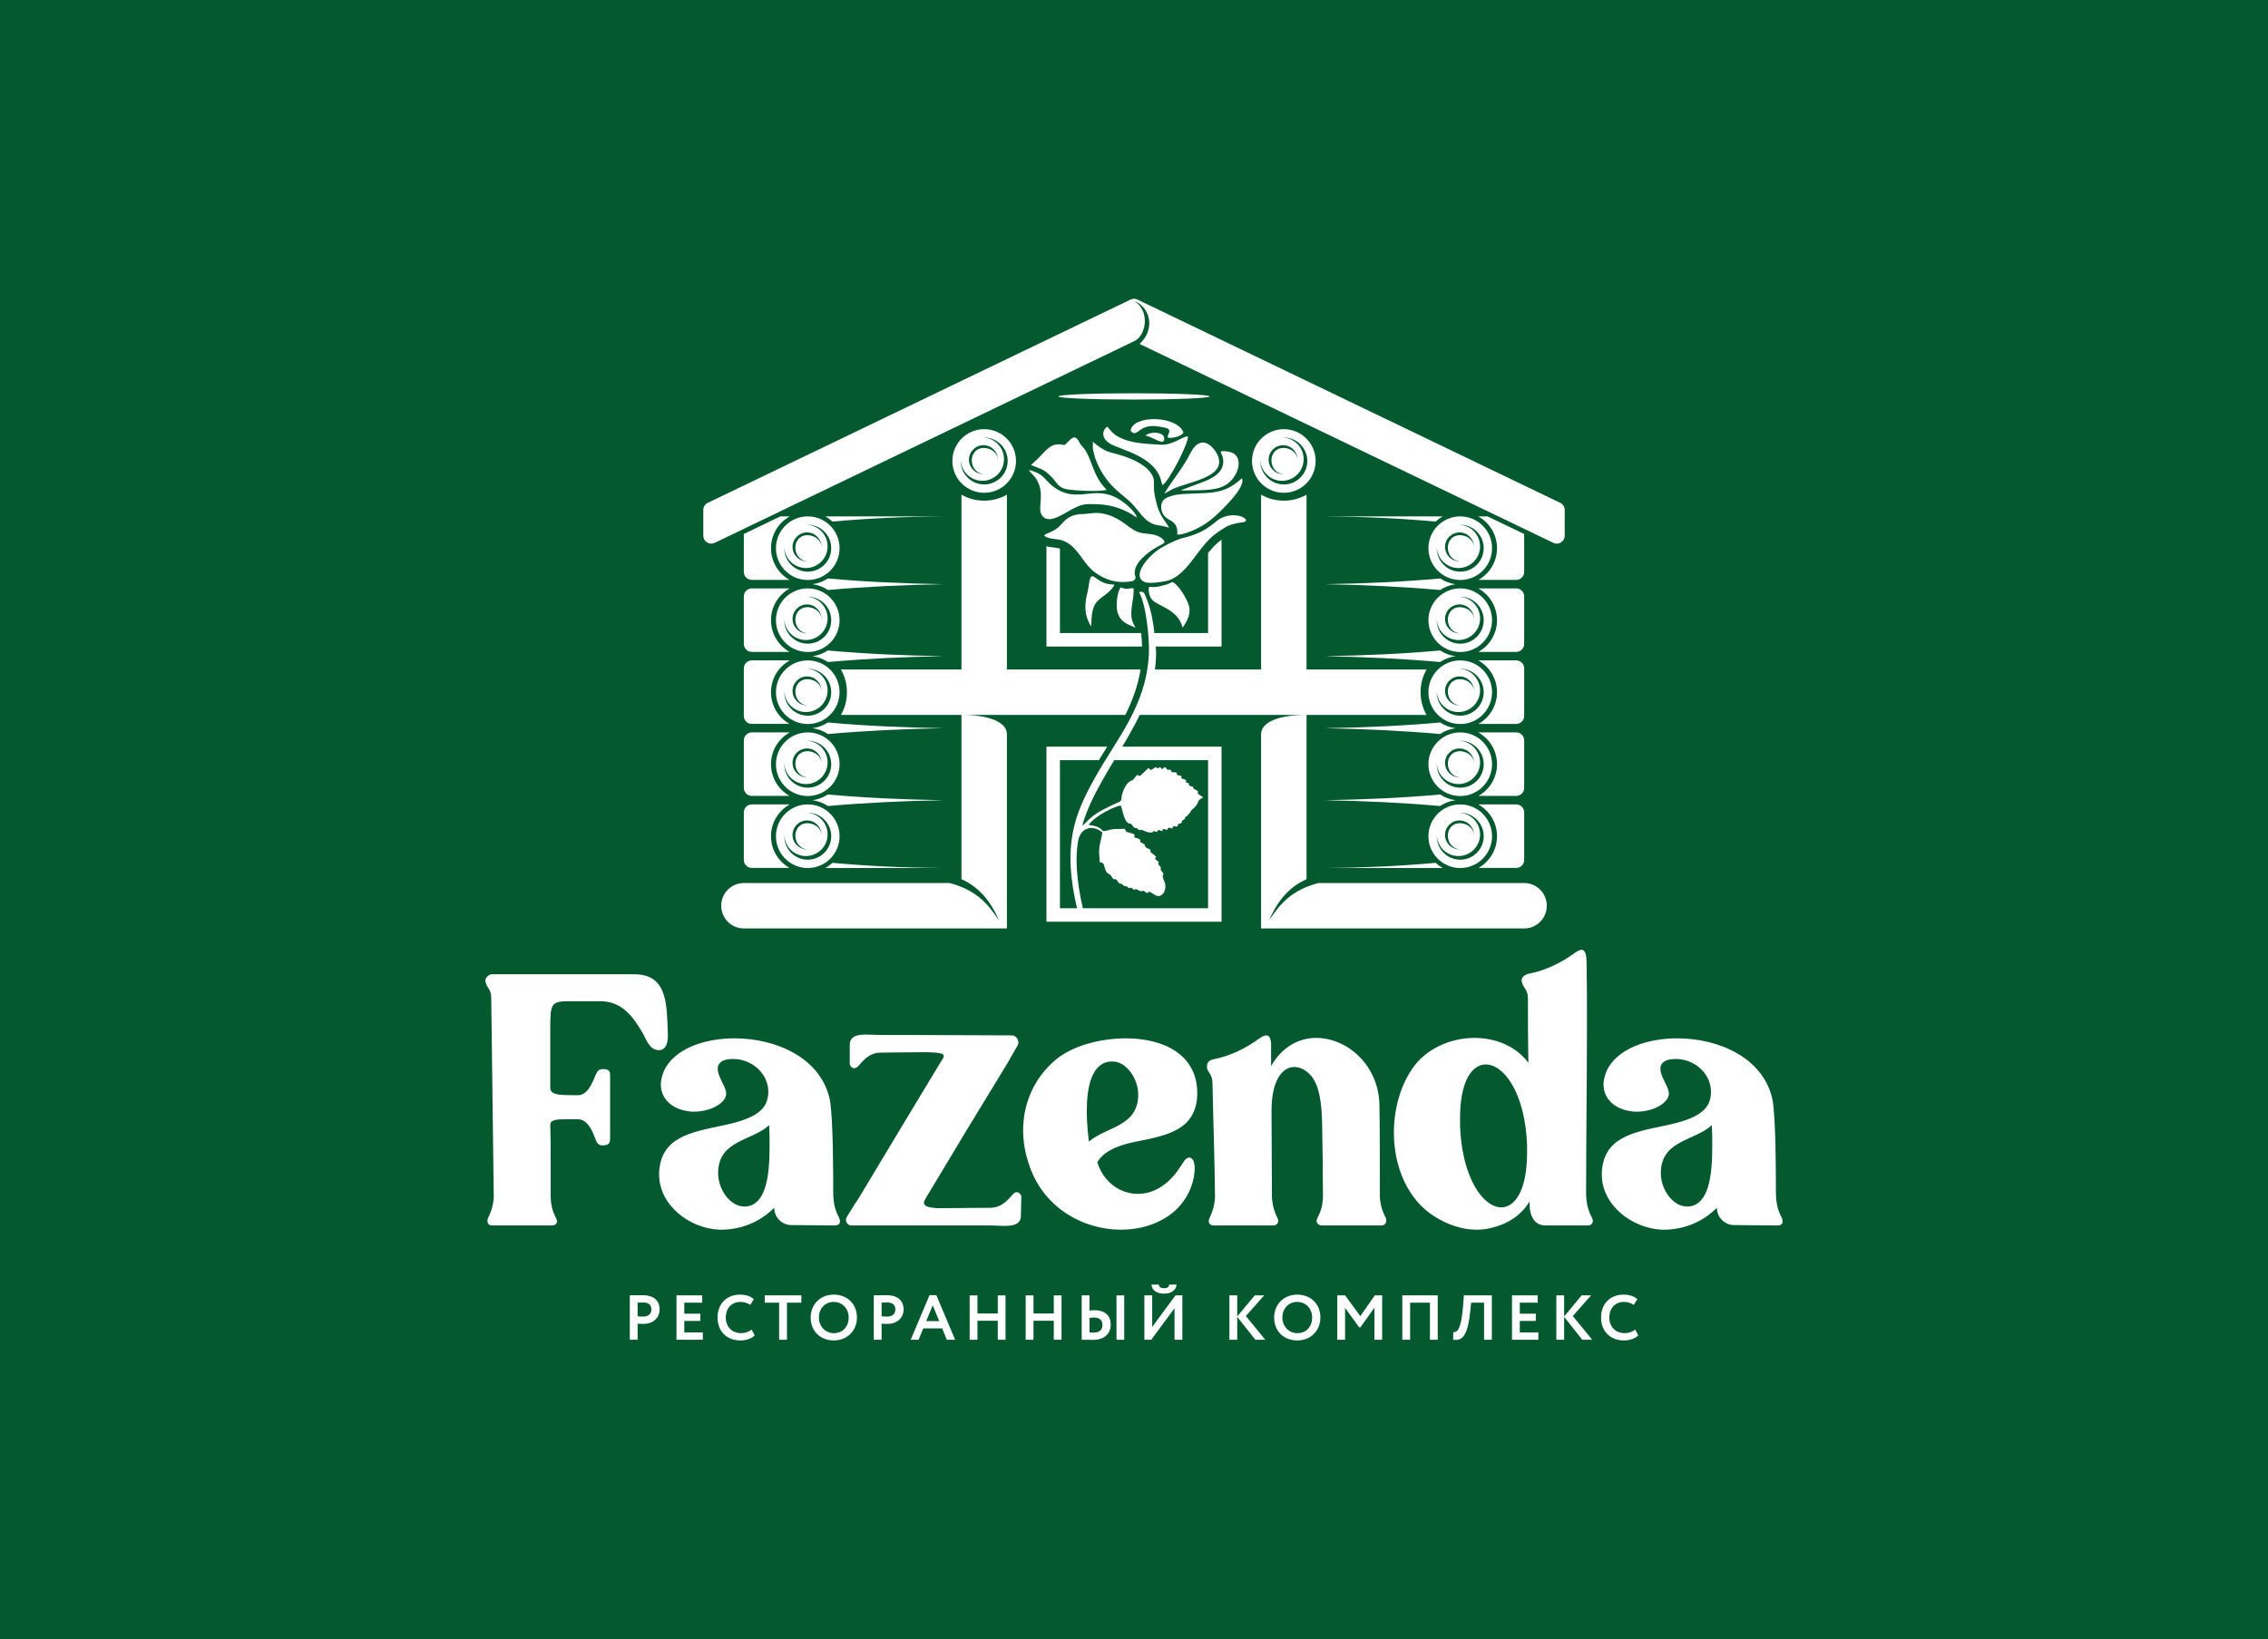 <?xml version="1.0" encoding="UTF-8"?> <!-- Creator: CorelDRAW --> <svg xmlns="http://www.w3.org/2000/svg" xmlns:xlink="http://www.w3.org/1999/xlink" xmlns:xodm="http://www.corel.com/coreldraw/odm/2003" xml:space="preserve" width="655.478mm" height="473.84mm" version="1.1" style="shape-rendering:geometricPrecision; text-rendering:geometricPrecision; image-rendering:optimizeQuality; fill-rule:evenodd; clip-rule:evenodd" viewBox="0 0 10156.72 7342.21"> <defs> <style type="text/css"> <![CDATA[ .fil0 {fill:#05592F} .fil2 {fill:white} .fil1 {fill:white;fill-rule:nonzero} ]]> </style> </defs> <g id="Слой_x0020_1">  <rect class="fil0" y="-0" width="10156.72" height="7342.21"></rect> <g id="_105553436509888"> <path class="fil1" d="M2199.9 4363.83c-18.88,5.67 -26.43,18.88 -26.43,30.21 0,1.89 1.89,5.66 1.89,7.55 5.66,24.54 24.54,28.32 24.54,69.85 3.77,300.18 7.55,594.7 11.33,893 -3.78,47.2 -16.99,73.63 -26.43,92.51 -1.89,3.77 -1.89,9.44 -1.89,11.33 0,13.22 7.55,20.77 22.65,20.77l264.31 0c15.1,0 24.55,-7.55 24.55,-18.88 0,-3.77 -1.89,-9.44 -3.78,-13.22 -9.44,-18.88 -22.65,-45.31 -24.54,-92.51l0 -162.36c0,-54.75 0,-109.5 -1.89,-164.25 0,-22.65 30.21,-24.54 71.74,-24.54l50.97 0c41.53,0 62.3,43.42 77.41,83.07 7.55,22.65 15.1,33.98 33.98,33.98 5.66,0 9.44,0 15.1,-1.89 16.99,-1.89 18.88,-16.99 18.88,-33.98l0 -275.64c0,-16.99 -1.89,-28.32 -26.43,-30.21l-5.66 0c-20.77,0 -24.54,9.44 -33.98,28.32 -15.1,37.76 -35.87,88.73 -79.29,88.73 -54.75,-1.89 -122.72,5.66 -122.72,-32.1l0 -268.09c0,-109.5 3.78,-120.83 84.96,-120.83l139.7 0c96.29,0 145.37,69.86 183.13,132.15 20.77,32.1 33.98,86.85 77.4,86.85l3.77 0c18.88,0 37.76,-16.99 37.76,-64.19l0 -5.67c-5.66,-130.27 1.89,-269.97 -151.03,-269.97l-640.01 0zm1029.34 1144.09c81.18,0 168.03,-28.32 237.88,-98.17 0,45.31 37.76,77.4 75.52,77.4l194.45 1.89c16.99,0 24.55,-7.55 24.55,-18.88 0,-5.66 -1.89,-9.44 -3.77,-15.1 -11.33,-22.65 -26.43,-52.86 -26.43,-113.28 0,-75.52 0,-330.39 -15.1,-415.35 -39.65,-188.8 -241.65,-275.64 -426.67,-275.64 -139.71,0 -269.97,49.09 -315.29,143.48 -9.44,22.66 -15.1,43.43 -15.1,62.3 0,64.19 49.09,111.39 124.6,120.83 7.55,1.89 16.99,1.89 24.54,1.89 39.65,0 79.29,-11.33 105.72,-28.32 28.32,-18.88 37.76,-35.87 37.76,-52.86 0,-22.65 -16.99,-45.31 -28.32,-73.63 -5.66,-13.22 -9.44,-24.54 -9.44,-37.76 0,-18.88 11.33,-35.87 43.43,-41.53 9.44,-1.89 16.99,-1.89 26.43,-1.89 79.3,0 152.93,60.41 156.7,141.59l0 3.78c0,79.29 -50.97,120.83 -205.79,152.92 -143.48,30.21 -277.53,52.86 -283.19,213.34l0 5.66c0,137.82 135.93,241.66 269.98,247.32l7.55 0zm215.22 -468.21c1.89,30.21 1.89,62.3 1.89,96.28 0,128.38 -15.1,260.54 -105.73,268.09l-7.55 0c-64.19,0 -117.05,-77.4 -117.05,-149.15 0,-149.15 151.04,-143.48 228.44,-215.23zm702.73 324.73c120.83,-202.01 241.65,-402.13 364.37,-602.25 30.21,-52.86 32.1,-56.64 43.43,-75.52 3.78,-5.66 5.66,-11.33 5.66,-16.99 0,-16.99 -13.22,-32.09 -30.21,-32.09 -156.7,0 -313.4,-1.89 -471.98,-1.89l-118.94 0c-20.77,0 -41.53,-1.89 -60.41,-1.89 -41.53,0 -73.63,7.55 -73.63,47.2l0 86.85c3.77,9.44 11.33,16.99 18.88,16.99 5.66,0 13.22,-3.77 18.88,-9.44 15.1,-15.1 43.42,-58.53 96.28,-60.41 7.55,0 103.84,-1.89 175.58,-1.89l45.31 0c49.08,1.89 66.07,5.66 66.07,16.99 0,7.55 -7.55,16.99 -16.99,32.1 -120.83,200.12 -241.66,400.24 -362.49,602.25 -30.2,45.31 -41.53,66.08 -52.86,83.07 -3.78,5.66 -5.66,11.33 -5.66,16.99 0,13.21 11.33,24.54 24.54,24.54l624.91 0c20.77,0 41.53,1.89 60.41,1.89 41.54,0 73.63,-7.55 73.63,-47.2l1.89 -86.84c-3.78,-9.44 -11.33,-16.99 -20.77,-16.99 -5.67,0 -11.33,3.77 -16.99,9.44 -15.1,15.1 -43.42,58.53 -98.17,60.42l-239.77 1.89c-33.98,-1.89 -60.42,-7.55 -60.42,-24.54 0,-5.66 3.78,-13.21 9.44,-22.66zm580.01 -617.36c-100.06,84.96 -145.37,200.12 -145.37,315.28 0,47.2 7.55,96.29 22.66,141.6 60.41,203.9 245.43,303.96 415.35,303.96 154.81,0 296.4,-81.18 326.61,-235.99 1.89,-13.22 3.77,-26.43 3.77,-37.76 0,-28.32 -7.55,-47.2 -22.65,-49.09l-1.89 0c-18.88,0 -28.32,26.43 -49.09,54.75 -52.86,75.52 -118.94,107.61 -181.24,107.61 -81.18,0 -154.81,-54.75 -181.24,-141.59 20.77,-37.76 71.74,-71.74 164.25,-90.62 143.48,-28.32 277.53,-50.97 283.19,-211.45l0 -7.55c0,-175.58 -154.81,-245.43 -319.06,-245.43 -120.83,0 -243.55,35.87 -315.29,96.29zm254.87 7.55c64.19,0 115.16,79.29 115.16,147.26 0,145.37 -141.6,143.48 -220.89,211.45 -3.78,-32.1 -9.44,-83.07 -9.44,-135.93 0,-101.95 18.88,-215.23 105.73,-222.78l9.44 0zm938.71 275.64c1.89,79.29 3.78,254.87 3.78,334.17 -1.89,45.31 -15.1,71.74 -24.55,90.62 -1.89,3.77 -3.77,9.44 -3.77,13.22 0,11.33 9.44,20.77 24.54,20.77l264.31 0c15.1,0 22.65,-9.44 22.65,-20.77 0,-3.77 0,-9.44 -1.89,-13.22 -9.44,-18.88 -22.65,-45.31 -26.43,-90.62 0,-79.29 0,-334.17 -1.89,-411.57 -1.89,-183.13 -145.37,-303.96 -283.19,-303.96 -77.4,0 -152.92,39.65 -202.01,126.49l0 -92.51c0,-24.54 -5.67,-45.31 -20.77,-45.31 -7.55,0 -16.99,3.77 -28.32,11.33 -64.19,47.2 -134.04,81.18 -211.45,96.29 -20.77,5.66 -26.43,16.99 -26.43,30.2 0,5.67 0,9.44 1.89,15.1 7.55,16.99 22.65,26.43 22.65,64.19 3.78,188.79 9.44,320.95 11.33,509.74 -3.78,45.31 -15.1,71.74 -24.55,90.62 -1.89,5.66 -3.78,9.44 -3.78,13.22 0,13.22 9.44,20.77 22.66,20.77l266.2 0c13.22,0 22.66,-9.44 22.66,-20.77 0,-3.77 -1.89,-9.44 -3.78,-13.22 -9.44,-18.88 -20.77,-45.31 -24.54,-90.62l-1.89 -388.92c0,-137.82 49.09,-196.34 101.95,-196.34 28.32,0 54.75,15.1 77.4,41.53 33.98,43.42 45.31,117.05 47.2,209.56zm1184.15 -730.63c-1.89,-24.55 -5.66,-45.31 -22.65,-45.31 -5.66,0 -15.1,3.78 -26.43,11.33 -64.19,47.2 -134.05,81.18 -211.45,96.28 -20.77,5.67 -30.21,16.99 -30.21,30.21 0,3.77 1.89,9.44 3.77,15.1 5.67,16.99 24.55,28.32 24.55,64.19 0,96.29 0,192.57 1.89,288.85 -56.64,-75.52 -147.26,-111.39 -241.66,-111.39 -107.61,0 -219,49.09 -279.41,139.71 -52.86,77.4 -81.18,181.24 -81.18,285.08 0,147.26 58.53,298.29 183.13,375.7 56.64,35.87 122.71,58.53 186.9,58.53 28.32,0 56.64,-3.77 84.96,-13.22 54.75,-15.1 113.28,-49.08 152.92,-113.28l0 11.33c0,73.63 37.76,96.28 69.86,96.28l192.57 0c11.33,0 20.77,-9.44 20.77,-20.77 0,-3.77 -1.89,-9.44 -3.77,-13.22 -11.33,-22.65 -26.43,-52.86 -26.43,-113.28 0,-254.87 3.78,-505.97 3.78,-758.95 0,-94.4 0,-188.8 -1.89,-283.19zm-266.2 862.79c0,166.14 -52.86,245.43 -115.17,245.43 -81.18,0 -175.58,-130.27 -185.02,-362.48l0 -37.76c0,-164.25 52.86,-239.77 115.16,-239.77 81.18,0 175.58,126.49 185.02,360.6l0 33.98zm612.1 345.49c81.18,0 168.03,-28.32 237.88,-98.17 0,45.31 37.76,77.4 75.52,77.4l194.45 1.89c16.99,0 24.55,-7.55 24.55,-18.88 0,-5.66 -1.89,-9.44 -3.78,-15.1 -11.33,-22.65 -26.43,-52.86 -26.43,-113.28 0,-75.52 0,-330.39 -15.1,-415.35 -39.65,-188.8 -241.66,-275.64 -426.67,-275.64 -139.71,0 -269.98,49.09 -315.29,143.48 -9.44,22.66 -15.1,43.43 -15.1,62.3 0,64.19 49.09,111.39 124.6,120.83 7.55,1.89 16.99,1.89 24.54,1.89 39.65,0 79.3,-11.33 105.73,-28.32 28.32,-18.88 37.76,-35.87 37.76,-52.86 0,-22.65 -16.99,-45.31 -28.32,-73.63 -5.66,-13.22 -9.44,-24.54 -9.44,-37.76 0,-18.88 11.33,-35.87 43.42,-41.53 9.44,-1.89 16.99,-1.89 26.43,-1.89 79.3,0 152.92,60.41 156.7,141.59l0 3.78c0,79.29 -50.98,120.83 -205.79,152.92 -143.48,30.21 -277.53,52.86 -283.19,213.34l0 5.66c0,137.82 135.93,241.66 269.98,247.32l7.55 0zm215.23 -468.21c1.89,30.21 1.89,62.3 1.89,96.28 0,128.38 -15.1,260.54 -105.72,268.09l-7.55 0c-64.19,0 -117.05,-77.4 -117.05,-149.15 0,-149.15 151.04,-143.48 228.44,-215.23z"></path> <g> <path class="fil2" d="M5078.37 1528.49l-1877.74 902.93c-11.36,5.46 -23.72,4.76 -34.39,-1.94 -10.67,-6.71 -16.66,-17.54 -16.66,-30.15l0 -115.05c0,-14.02 7.55,-26.02 20.18,-32.1l1893.18 -910.36c10.09,-4.85 20.78,-4.85 30.87,0l1893.18 910.36c12.63,6.08 20.18,18.08 20.18,32.1l0 115.05c0,12.61 -5.99,23.44 -16.66,30.15 -10.67,6.71 -23.03,7.41 -34.39,1.94l-1852.68 -890.88 0 -0c71.04,-65.62 49.22,-163.12 -25.06,-193.48 75.09,46.54 53.44,158.74 0,181.43z"></path> <path class="fil2" d="M5470.38 2417.68l0 478.19 -308.17 0c0.01,-9.15 -0.34,-17.89 -1.19,-25.84l-1.76 -34.47 250.81 0 0 -358.72c12.81,-15.82 26.26,-30.85 41.16,-44.07 6.11,-5.42 12.49,-10.5 19.16,-15.09zm-355.86 478.19l-428.14 0 0 -449.45c3.01,0.93 6.07,1.74 9.2,2.43 16.77,3.74 34.87,3.41 51.11,8.46l0 378.25 363.71 0c2,18.75 3.47,38.92 4.11,60.31z"></path> <path class="fil2" d="M4686.38 3344.4l272 0c-12.38,20.05 -24.9,40.1 -37.33,60.31l-174.36 0 0 663.36 663.37 0 0 -663.36 -428 0c3.31,-12.06 8.06,-24.11 15.25,-36.2 4.74,-7.97 10.01,-16.01 15.52,-24.12l457.55 0 0 783.99 -784 0 0 -783.99z"></path> <path class="fil2" d="M5904.14 3955.14l921.07 0c56.21,0 101.77,45.56 101.77,101.77 0,56.21 -45.56,101.77 -101.77,101.77l-1177.68 0 0 -870.23c0,-57.36 88.71,-86.2 199.85,-86.2l-199.85 0 -52.22 0 -500.23 0c28.84,-64.96 50.07,-133 59.27,-203.54l493.19 0 0 -783.01c30.02,17.1 64.76,26.86 101.77,26.86 37.01,0 71.74,-9.77 101.77,-26.86l0 783.01 537.38 0c-17.09,30.02 -26.86,64.76 -26.86,101.77 0,37.01 9.77,71.75 26.86,101.77l-537.38 0 0 735.81c-88.82,38.85 -138.65,115.02 -167.78,184.86 52.87,-80.94 105.16,-136.66 220.86,-167.78zm-864.64 -752.89l-478.05 0 -52.22 0 -199.85 0c111.14,0 199.85,28.85 199.85,86.2l0 870.23 -1177.68 0c-56.21,0 -101.77,-45.56 -101.77,-101.77 0,-56.21 45.56,-101.77 101.77,-101.77l921.07 0c115.7,31.11 167.99,86.83 220.86,167.78 -29.13,-69.84 -78.96,-146.01 -167.78,-184.86l0 -735.81 -539.74 0c17.09,-30.02 26.86,-64.76 26.86,-101.77 0,-37.01 -9.77,-71.75 -26.86,-101.77l539.74 0 0 -783.01c30.02,17.1 64.76,26.86 101.77,26.86 37.01,0 71.74,-9.77 101.77,-26.86l0 783.01 598.58 0c-12.03,74.12 -36.97,140.52 -68.31,203.54z"></path> <path class="fil2" d="M5290.68 3687.09c5.26,-17.35 -0.44,-7.62 12.74,-17.38 13.81,-10.23 -9.14,-0.55 9.75,-13.16 9.83,-6.56 2.2,-2.88 11.91,-11.87 11.35,-10.52 2.6,-5.31 8.57,-13.14 4.07,-5.33 10.44,-9.13 15.72,-14.89 22.55,-24.62 10.06,-23.85 22.71,-34.67 4.68,-5.31 9.52,-4.03 15.4,-10.97 -4.1,-3.61 -8.47,-5.25 -9.82,-6.49 -27.79,-17.92 -4.59,-11.67 -14.99,-22 -6.74,-6.68 -22.63,-8.03 -18.87,-17.48 -12.75,-6.27 -21.18,-1.74 -19.88,-16.48l-11.94 -4.02c-6.37,-13.21 10.86,-1.44 -5.55,-13.05 -2.04,-1.44 -12.29,-3.68 -15.41,-4.49l-0.25 -11.61c-23.99,-6.23 -16.3,0.33 -20.56,-8.98 -0.71,-1.54 -1.91,-6.28 -2.45,-7.06 -17.74,-1.75 -18.17,5.1 -27.27,-12.89 -4.44,1.16 -6.86,2.45 -11.38,1.01 -5.38,-2.3 -4.77,-6.05 -9.53,-9.92 -5.05,-4.09 -8.18,2.89 -15.06,7.77 -5.41,-5.03 -3.24,-2.55 -8.44,-9.4 -23.88,14.3 -8.16,-7.21 -27.03,4.07 -20.32,12.15 -10.52,10.63 -26.12,0.18l-37.78 35.66c-12.36,-3.79 -9.65,-9.96 -21.33,5.05 -16.21,20.82 -9.73,11.33 -19.56,16.33 -23.94,12.18 -40.21,52.9 -42.17,79.3 -0.63,17.09 -13.55,15.44 -37.52,27.68 -48.66,24.86 -78.01,35.27 -117.87,76.15l-13.58 13.29c-3.79,2.66 -3.13,2.09 -5.97,3.09 71.53,-257.95 357.82,-517.09 327.96,-809.66l-7.03 -65.72c-5.41,-42.29 -13.28,-87.65 -29.09,-128.46 -3.74,-9.66 -8.17,-21.41 -12.62,-31.24 -5.64,-12.47 -15.09,-12.59 -25.39,-9.16 32.93,56.66 47.5,214.51 44.01,278.93 -12.75,235.54 -146.75,379.61 -245.19,558.83 -85.12,154.96 -146.03,294.13 -74.31,586.76l27.92 7.57c-19.51,-77.76 -44.52,-211.38 -25.02,-318.62 10.38,-57.1 61.93,-74.99 107.9,-37.79 -0.95,16.16 -11.11,49.67 -13.3,68.72 -2.91,25.4 1.84,44.35 2.01,64.87 4.65,2.03 12.97,0.06 17.48,9.36 3.09,6.39 4.22,15.25 7.19,22.97 10.75,27.92 17.34,12.64 29.09,33.48 4.55,8.07 7.25,10.48 11.9,10.52 15.58,0.14 11.31,10.94 21.92,17.97 12.59,8.34 -1.05,-3.89 12.26,4.22 6.84,4.16 2.14,4.21 9.06,7.61l3.43 1.01c7.07,1.8 3.37,-3.86 19.44,9.74 13.72,-4.79 5.92,-4.27 21.69,7.26 9.97,-3.29 3.54,-5.21 13.53,-1.84 5.4,1.82 9.89,6.65 15.3,7.62 15.03,2.72 1.01,-10.77 30.17,8.89l9.6 -7.24c21.07,11.81 35.75,27.85 53.19,16.57 19.71,-12.74 20.26,-38.69 17.12,-53.33 -2.14,-10.01 -13.09,-26.25 -9.58,-36.92 1.72,-5.25 7.13,1.27 -0.52,-11.25 -3.41,-5.58 -7.67,-7.2 -9.15,-13.43 -2.81,-11.79 6.12,1.29 -1.74,-12.48 -2.96,-5.2 -9.33,-7.7 -9.07,-14.9 0.14,-3.84 2.33,-3.76 2.86,-5.74l-17.23 -14.7c0.51,-14.33 2.54,4.3 4.1,-10.5l-25.3 -20.87c-0.01,-0.86 0.61,-2.71 0.64,-3.26 0.33,-5.02 0.27,-6.28 -4.5,-9.12 -5.86,-3.49 -12.13,-3.45 -16.73,-8.52 -8.86,-9.76 5.32,-8.67 -24,-22.8 -3.8,-11.13 4.58,-9.38 -8.83,-15.74 -5.45,-2.58 -11.87,-2.7 -18.48,-5.59 0.94,-13.26 5.64,-13.82 -19.17,-20.31 -24.33,-6.36 -12.33,-2.08 -24.53,-18.19 -33.04,1.93 -44.37,-2.35 -79.53,8.03 -34,10.04 -5.06,-16.43 -81.4,-25.55 30.09,-42.22 121.78,-85.9 144.1,-86.43 8.03,17.59 12.97,71.48 37.42,80.45 6.87,2.52 4.74,-4.25 14.23,8.4 18.6,24.8 7.49,-1.32 30.29,20.82 10.84,0.49 2.11,-2.59 11.01,-0.86 12.44,2.42 23.25,12.69 41.92,11.64 5.99,-0.34 4.94,0.28 8.05,-1.53 5.39,-3.15 -1.25,-8.5 17.6,-0.48l8.26 -9.85c35.87,16.16 3.2,-9.65 29.52,-2.23 18.62,5.25 4.71,4.6 12.49,-3.59 6.88,-7.25 3.68,-3.18 14.51,-1.17 13.9,2.57 0.02,-0.53 9.3,-7.54 5.67,-4.29 7.18,0.3 15.22,-0.09 11.68,-0.57 -3.76,-12.7 21.54,-15.19zm-615.29 -1288.03c41.28,30.93 83.23,-7.53 147.96,71.18 37.72,45.87 53.79,89.61 130.22,121.73 36.98,15.55 74.44,17.81 111.34,12.17 30.35,-4.64 17.7,-27.99 17.56,-28.7 -10.79,-52.06 62.42,-105.07 98.31,-125.02 30.77,-17.11 40.18,-17.92 30.52,-31.02 -1.48,-2.01 -6.59,-6.77 -8.64,-8.4 -28.24,-22.51 -67.31,-18.15 -95.25,-24.67 -28.3,-6.61 -54.88,-30.2 -80.84,-48.02 -26.34,-18.08 -51.58,-29.87 -79.15,-36.22 -41.23,-9.5 -64.59,-1.27 -91.9,0.05 -6.03,0.29 -10.29,0.29 -17.17,0.85 -59.89,4.91 -72.81,34.61 -99.09,58.94 -22.79,21.11 -52.9,24.52 -63.9,37.14zm218.2 -420.67c2.94,27.49 -4.94,14.74 7.78,62.55 3.58,13.44 14.26,40.39 23.12,56.93 49.9,93.07 105.29,115.95 146.08,159.36 16.02,17.06 28.77,35.28 44.29,52.9 17.2,19.53 37.47,34.93 61.02,40.56 11.08,2.65 19.13,2.84 30.41,5.21 10.14,2.13 19.87,5.43 29.01,7.44 -7.62,-16.42 -27.33,-38.71 -37.25,-58.75 -13.06,-26.38 -15,-34.94 -21.26,-61.01 -5.17,-21.52 -9.41,-38.38 -9.16,-63.44 0.27,-25.57 2.17,-38.82 -14.47,-62.32 -27.93,-39.45 -86.76,-63.83 -127.25,-76.65 -61.74,-19.54 -71.69,-11.55 -132.31,-62.78zm687.32 350.86c-18.56,-27.4 -88.96,-30.86 -130.74,3.44 -47.21,38.76 -70.45,51.54 -123.42,69.17 -27,8.99 -28.34,4.75 -62.52,19.46 -21.16,9.11 -41.12,18.92 -62.28,31.25 -58.71,34.19 -137.64,127.26 -75.98,154.36 19.11,8.41 81.26,-0.34 99.74,-5.26 99.04,-26.35 137.9,-160.34 231.11,-220 39.02,-24.98 39.78,-29.92 93.63,-40.49 11.26,-2.21 24.1,1.17 30.45,-11.94zm-963.75 -246.53c38.06,17.15 53.08,14.03 89.4,50.98 30.82,31.35 31.46,52.59 78.22,58.98 40.78,5.57 122.23,9.52 165.38,2.85 4.13,-0.64 1.94,-0.01 5.69,-1.3 -48.76,-50.54 -56.43,-92.39 -78.74,-144.77 -21.76,-51.09 -29.94,-41.86 -45.03,-71.22 -20.51,-39.93 -40.21,-7.05 -62.16,13.51 -7.64,2.33 -3.14,1.33 -12.54,-0.19 -48.81,-7.86 -66.15,18.01 -104.42,57.81 -12.68,13.19 -23.97,22.14 -35.8,33.36zm654.79 311.35c19.02,2.82 61.26,-13.08 84.02,-24.34 29.03,-14.35 51.55,-28.23 79.4,-52.29 29.52,-25.51 147.77,-136.87 125.9,-175.07 -63.37,58.2 -113.93,64.97 -185.9,67 -22.24,0.62 -43.33,2 -65.39,2.87 -21.66,0.84 -45.02,3.13 -64.21,9.4 -19.39,6.33 -45.99,13.5 -45.49,48.96 0.37,26.3 10.48,43.69 39.84,59.58 41,22.2 30.5,56.71 31.84,63.89zm-663.8 -289.17c4.81,12.18 22.44,25.04 30.07,36.54 45.97,69.27 5.61,129.47 26.57,164.53 24.14,40.38 77.48,8.07 109.91,-10.35 69.84,-39.67 75.53,-39.99 149.74,-36.42 54.26,2.61 112.64,20.98 166.59,59.04 -3.28,-18.74 -31.89,-45.81 -46.47,-57.99 -128.43,-107.42 -200.64,-1.55 -312.21,-70.09 -59.42,-36.51 -44.29,-63.66 -124.2,-85.26zm597.61 68.13c28.57,-15.06 119.21,-191.65 113.96,-218.94 -27.2,1.62 -68.34,41.51 -123.69,37.79 -64.44,-4.34 -179.39,-4.61 -227.29,-68.99 -7.18,-9.65 -9.52,-16.37 -19.27,-3.76 -16.95,21.91 -9.12,48.07 18.75,66.27 46.64,30.47 209.61,56.25 233.37,174.88l4.17 12.74zm8.35 37.76c10.62,-3.86 23.18,-13.17 33.55,-18.29 71.51,-35.32 239.7,-51.93 208.31,-146.02 -11.22,-33.64 -74.02,-118.2 -126.53,-13.95 -33.04,65.6 -78.56,116.81 -115.33,178.26zm-68.29 418.63c-4.69,15.32 0.75,40.6 12.65,55.77 22.62,28.83 117.93,42.76 137.51,126.02 21.65,-30.98 39.89,-64.66 26.73,-102.6 -6.43,-23.02 -43.49,-89.35 -72.04,-101.86 -8.94,3.44 -16.73,8.17 -25.72,10.96 -61.36,19.04 -67.91,8.49 -79.14,11.71zm320.94 -607.15c1.85,11.36 8.84,18.83 10.69,33 8.15,62.14 -51.89,89.01 -93.17,104.66l-91.23 33.88c-5.79,1.8 -1.7,0.67 -4.7,1.08l12.11 2.32c57.38,-2.98 139.21,4.36 186.68,-23.74 59.63,-35.32 82.69,-122 32.16,-145.01 -13.67,-6.23 -42.81,-10.19 -52.55,-6.19zm-449.01 608.78c-18.38,33.54 -20.75,92.34 -11.89,116.19 13.7,36.87 34.17,45.27 79.03,64.15 -19.91,-36.07 -18.51,-48.28 -18.62,-70.55 1.1,-17.84 3.67,-34.28 6.64,-53.5 4.86,-31.48 2.42,-26.9 4.09,-51.29 -11.53,-4.02 -12.19,0.63 -30.7,0.99 -9.74,0.19 -18.48,-2.52 -28.54,-5.99zm-130.95 175.41c1.47,-37.85 0.22,-86.18 28.56,-114.51 27.22,-27.22 52.22,-33.46 75.91,-72.64 -14.24,-3.01 -23.48,-1.2 -39.21,-6.06 -59.32,-18.31 -65.58,-73.59 -78.36,22.22 -3.84,28.72 -34.07,97.61 13.1,170.99zm176.27 -876.33c30.79,30.98 31.37,-20.28 97.84,-21.99 17.34,-0.45 34.75,3.16 53.18,6.84 40.69,8.11 14.11,27 14.66,44.02 14.14,6.39 59.41,-2.59 71.06,-21.4 -25.48,-76.51 -229,-81.59 -236.74,-7.47zm66.36 21.03c33.66,4.62 89.05,52.84 84,9.29 -2.08,-17.86 -30.2,-22.76 -42.19,-22.47 -13.93,0.35 -29.08,2.54 -41.81,13.17z"></path> <g> <path class="fil2" d="M3707.18 2591c162.9,14.87 336.67,22.7 517.92,25.7l0.04 0 -0.02 0 0.02 0 -0.04 0c-175.09,2.95 -347.85,10.98 -517.44,26.03 -20.33,-13.6 -43.89,-22.75 -69.3,-26.03 25.2,-3.25 48.59,-12.28 68.81,-25.7z"></path> <path class="fil2" d="M4225.11 2312.98c-174.78,1.21 -340.69,8.83 -497.18,23.24 -9.69,-8.99 -20.47,-16.81 -32.12,-23.24l529.31 0z"></path> <path class="fil2" d="M3707.18 2913.52c162.9,14.87 336.67,22.7 517.92,25.7l0.04 0 -0.02 0 0.02 0 -0.04 0c-175.08,2.95 -347.85,10.98 -517.43,26.03 -20.33,-13.6 -43.89,-22.75 -69.29,-26.03 25.19,-3.25 48.58,-12.28 68.8,-25.7z"></path> <path class="fil2" d="M3707.18 3236.04c162.9,14.87 336.68,22.7 517.93,25.7l0.04 0 -0.02 0 0.02 0 -0.04 0c-175.08,2.95 -347.85,10.98 -517.43,26.03 -20.33,-13.6 -43.89,-22.75 -69.29,-26.03 25.19,-3.25 48.58,-12.28 68.79,-25.7z"></path> <path class="fil2" d="M3707.17 3558.56c162.9,14.87 336.68,22.7 517.94,25.7l0.04 0 -0.02 0 0.02 0 -0.04 0c-175.08,2.95 -347.85,10.98 -517.43,26.03 -20.33,-13.61 -43.89,-22.76 -69.29,-26.04 25.19,-3.25 48.57,-12.27 68.78,-25.69z"></path> <path class="fil2" d="M4225.11 3887.97c-174.77,-1.21 -340.69,-8.83 -497.18,-23.24 -9.69,8.99 -20.47,16.81 -32.12,23.24l529.31 0z"></path> </g> <g> <path class="fil2" d="M6449.57 2591c-162.9,14.87 -336.68,22.7 -517.93,25.7l-0.05 0 0.02 0 -0.02 0 0.05 0c175.08,2.95 347.85,10.98 517.43,26.03 20.33,-13.6 43.89,-22.75 69.3,-26.03 -25.2,-3.25 -48.59,-12.28 -68.81,-25.7z"></path> <path class="fil2" d="M5931.64 2312.98c174.77,1.21 340.69,8.83 497.18,23.24 9.69,-8.99 20.47,-16.81 32.12,-23.24l-529.31 0z"></path> <path class="fil2" d="M6449.57 2913.52c-162.9,14.87 -336.68,22.7 -517.93,25.7l-0.05 0 0.02 0 -0.02 0 0.05 0c175.08,2.95 347.85,10.98 517.44,26.03 20.33,-13.6 43.88,-22.75 69.28,-26.03 -25.2,-3.25 -48.58,-12.28 -68.8,-25.7z"></path> <path class="fil2" d="M6449.57 3236.04c-162.9,14.87 -336.68,22.7 -517.93,25.7l-0.05 0 0.02 0 -0.02 0 0.05 0c175.08,2.95 347.85,10.98 517.43,26.03 20.33,-13.6 43.89,-22.75 69.29,-26.03 -25.19,-3.25 -48.58,-12.28 -68.79,-25.7z"></path> <path class="fil2" d="M6449.57 3558.56c-162.9,14.87 -336.68,22.7 -517.93,25.7l-0.05 0 0.02 0 -0.02 0 0.05 0c175.08,2.95 347.85,10.98 517.42,26.03 20.33,-13.61 43.89,-22.76 69.3,-26.04 -25.19,-3.25 -48.57,-12.27 -68.79,-25.69z"></path> <path class="fil2" d="M5931.64 3887.97c174.77,-1.21 340.69,-8.83 497.18,-23.24 9.69,8.99 20.47,16.81 32.12,23.24l-529.31 0z"></path> </g> <path class="fil2" d="M5078.37 1761.48c187.03,0 338.64,6.32 338.64,14.11 0,7.8 -151.61,14.11 -338.64,14.11 -187.03,0 -338.64,-6.31 -338.64,-14.11 0,-7.79 151.61,-14.11 338.64,-14.11z"></path> <path class="fil2" d="M4404.17 1994.13c35.79,0 64.79,29.01 64.79,64.8 0,0.61 -0.01,1.21 -0.03,1.82 0.05,-50.49 -78.09,-75.6 -107.2,-31.9 -23.35,35.04 -3.36,91.5 44.26,94.84 -0.61,0.02 -1.21,0.03 -1.82,0.03 -35.79,0 -64.79,-29.01 -64.79,-64.79 0,-35.79 29.01,-64.8 64.79,-64.8zm3.29 -34.47c58.05,0 105.1,47.05 105.1,105.1 0,58.05 -47.05,105.1 -105.1,105.1 -58.05,0 -105.1,-47.05 -105.1,-105.1 0,-1.4 0.04,-2.78 0.09,-4.17 2.08,51.71 44.65,93 96.87,93 53.55,0 96.96,-43.41 96.96,-96.96 0,-52.23 -41.29,-94.8 -93,-96.88 1.39,-0.05 2.78,-0.09 4.17,-0.09zm1338.54 34.47c35.78,0 64.79,29.01 64.79,64.8 0,0.61 -0.01,1.21 -0.03,1.82 0.05,-50.49 -78.09,-75.6 -107.2,-31.9 -23.35,35.04 -3.36,91.5 44.26,94.84 -0.61,0.02 -1.21,0.03 -1.82,0.03 -35.79,0 -64.79,-29.01 -64.79,-64.79 0,-35.79 29.01,-64.8 64.79,-64.8zm3.29 -34.47c58.05,0 105.1,47.05 105.1,105.1 0,58.05 -47.05,105.1 -105.1,105.1 -58.05,0 -105.1,-47.05 -105.1,-105.1 0,-1.4 0.04,-2.78 0.09,-4.17 2.08,51.71 44.65,93 96.87,93 53.55,0 96.97,-43.41 96.97,-96.96 0,-52.23 -41.29,-94.8 -93,-96.88 1.39,-0.05 2.77,-0.09 4.17,-0.09zm-1341.83 -37.36c78.68,0 142.46,63.78 142.46,142.46 0,78.68 -63.78,142.45 -142.46,142.45 -78.68,0 -142.46,-63.78 -142.46,-142.45 0,-78.68 63.78,-142.46 142.46,-142.46zm1341.83 0c78.68,0 142.46,63.78 142.46,142.46 0,78.68 -63.78,142.45 -142.46,142.45 -78.67,0 -142.46,-63.78 -142.46,-142.45 0,-78.68 63.78,-142.46 142.46,-142.46z"></path> <path class="fil2" d="M6539.38 2312.98c78.68,0 142.46,63.78 142.46,142.46 0,78.67 -63.78,142.45 -142.46,142.45 -78.67,0 -142.46,-63.78 -142.46,-142.45 0,-78.68 63.78,-142.46 142.46,-142.46zm0 322.52c78.68,0 142.46,63.78 142.46,142.46 0,78.68 -63.78,142.45 -142.46,142.45 -78.67,0 -142.46,-63.78 -142.46,-142.45 0,-78.68 63.78,-142.46 142.46,-142.46zm0 322.52c78.68,0 142.46,63.78 142.46,142.46 0,78.68 -63.78,142.46 -142.46,142.46 -78.67,0 -142.46,-63.78 -142.46,-142.46 0,-78.67 63.78,-142.46 142.46,-142.46zm0 322.52c78.68,0 142.46,63.78 142.46,142.46 0,78.68 -63.78,142.46 -142.46,142.46 -78.67,0 -142.46,-63.78 -142.46,-142.46 0,-78.67 63.78,-142.46 142.46,-142.46zm0 322.52c78.68,0 142.46,63.78 142.46,142.46 0,78.68 -63.78,142.46 -142.46,142.46 -78.67,0 -142.46,-63.78 -142.46,-142.46 0,-78.68 63.78,-142.46 142.46,-142.46zm-3.29 -1218.25c35.78,0 64.79,29.01 64.79,64.8 0,0.61 -0.01,1.21 -0.03,1.82 0.05,-50.49 -78.09,-75.6 -107.2,-31.9 -23.35,35.04 -3.36,91.5 44.26,94.84 -0.61,0.02 -1.21,0.03 -1.82,0.03 -35.79,0 -64.79,-29.01 -64.79,-64.79 0,-35.79 29.01,-64.8 64.79,-64.8zm3.29 -34.47c58.05,0 105.1,47.05 105.1,105.1 0,58.05 -47.05,105.1 -105.1,105.1 -58.05,0 -105.1,-47.05 -105.1,-105.1 0,-1.4 0.04,-2.78 0.09,-4.17 2.08,51.71 44.65,93 96.87,93 53.55,0 96.96,-43.41 96.96,-96.96 0,-52.22 -41.29,-94.8 -93,-96.88 1.39,-0.05 2.77,-0.09 4.17,-0.09zm-3.29 356.99c35.78,0 64.79,29.01 64.79,64.8 0,0.61 -0.01,1.21 -0.03,1.82 0.05,-50.49 -78.09,-75.59 -107.2,-31.9 -23.35,35.04 -3.36,91.5 44.26,94.84 -0.61,0.02 -1.21,0.03 -1.82,0.03 -35.79,0 -64.79,-29.01 -64.79,-64.79 0,-35.79 29.01,-64.8 64.79,-64.8zm3.29 -34.47c58.05,0 105.1,47.05 105.1,105.1 0,58.05 -47.05,105.1 -105.1,105.1 -58.05,0 -105.1,-47.05 -105.1,-105.1 0,-1.4 0.04,-2.78 0.09,-4.17 2.08,51.71 44.65,93 96.87,93 53.55,0 96.96,-43.41 96.96,-96.96 0,-52.22 -41.29,-94.79 -93,-96.87 1.39,-0.05 2.77,-0.09 4.17,-0.09zm-3.29 356.99c35.78,0 64.79,29.01 64.79,64.8 0,0.61 -0.01,1.21 -0.03,1.82 0.05,-50.49 -78.09,-75.6 -107.2,-31.9 -23.35,35.04 -3.36,91.5 44.26,94.84 -0.61,0.02 -1.21,0.03 -1.82,0.03 -35.79,0 -64.79,-29.01 -64.79,-64.79 0,-35.79 29.01,-64.8 64.79,-64.8zm3.29 -34.47c58.05,0 105.1,47.05 105.1,105.1 0,58.05 -47.05,105.1 -105.1,105.1 -58.05,0 -105.1,-47.05 -105.1,-105.1 0,-1.4 0.04,-2.78 0.09,-4.17 2.08,51.71 44.65,93 96.87,93 53.55,0 96.96,-43.41 96.96,-96.96 0,-52.22 -41.29,-94.79 -93,-96.88 1.39,-0.05 2.77,-0.09 4.17,-0.09zm-3.29 356.99c35.78,0 64.79,29.01 64.79,64.8 0,0.61 -0.01,1.21 -0.03,1.82 0.05,-50.49 -78.09,-75.59 -107.2,-31.9 -23.35,35.04 -3.36,91.5 44.26,94.84 -0.61,0.02 -1.21,0.03 -1.82,0.03 -35.79,0 -64.79,-29.01 -64.79,-64.79 0,-35.79 29.01,-64.8 64.79,-64.8zm3.29 -34.47c58.05,0 105.1,47.05 105.1,105.1 0,58.05 -47.05,105.1 -105.1,105.1 -58.05,0 -105.1,-47.05 -105.1,-105.1 0,-1.4 0.04,-2.78 0.09,-4.17 2.08,51.71 44.65,93 96.87,93 53.55,0 96.96,-43.41 96.96,-96.96 0,-52.22 -41.29,-94.79 -93,-96.87 1.39,-0.05 2.77,-0.09 4.17,-0.09zm-3.29 356.99c35.78,0 64.79,29.01 64.79,64.8 0,0.61 -0.01,1.21 -0.03,1.82 0.05,-50.49 -78.09,-75.6 -107.2,-31.9 -23.35,35.04 -3.36,91.5 44.26,94.84 -0.61,0.02 -1.21,0.03 -1.82,0.03 -35.79,0 -64.79,-29.01 -64.79,-64.79 0,-35.79 29.01,-64.8 64.79,-64.8zm3.29 -34.47c58.05,0 105.1,47.05 105.1,105.1 0,58.05 -47.05,105.1 -105.1,105.1 -58.05,0 -105.1,-47.05 -105.1,-105.1 0,-1.4 0.04,-2.79 0.09,-4.17 2.08,51.71 44.65,93 96.87,93 53.55,0 96.96,-43.41 96.96,-96.96 0,-52.22 -41.29,-94.79 -93,-96.88 1.39,-0.05 2.77,-0.09 4.17,-0.09z"></path> <path class="fil2" d="M3614.07 3674.89c35.78,0 64.79,29.01 64.79,64.8 0,0.61 -0.01,1.21 -0.03,1.82 0.05,-50.49 -78.09,-75.6 -107.2,-31.9 -23.35,35.04 -3.36,91.5 44.26,94.84 -0.61,0.02 -1.21,0.03 -1.82,0.03 -35.79,0 -64.79,-29.01 -64.79,-64.79 0,-35.79 29.01,-64.8 64.79,-64.8zm3.29 -34.47c58.05,0 105.1,47.05 105.1,105.1 0,58.05 -47.05,105.1 -105.1,105.1 -58.05,0 -105.1,-47.05 -105.1,-105.1 0,-1.4 0.04,-2.79 0.09,-4.17 2.08,51.71 44.65,93 96.87,93 53.55,0 96.96,-43.41 96.96,-96.96 0,-52.22 -41.29,-94.79 -93,-96.88 1.39,-0.05 2.77,-0.09 4.17,-0.09zm-3.29 -288.05c35.78,0 64.79,29.01 64.79,64.8 0,0.61 -0.01,1.21 -0.03,1.82 0.05,-50.49 -78.09,-75.59 -107.2,-31.9 -23.35,35.04 -3.36,91.5 44.26,94.84 -0.61,0.02 -1.21,0.03 -1.82,0.03 -35.79,0 -64.79,-29.01 -64.79,-64.79 0,-35.79 29.01,-64.8 64.79,-64.8zm3.29 -34.47c58.05,0 105.1,47.05 105.1,105.1 0,58.05 -47.05,105.1 -105.1,105.1 -58.05,0 -105.1,-47.05 -105.1,-105.1 0,-1.4 0.04,-2.78 0.09,-4.17 2.08,51.71 44.65,93 96.87,93 53.55,0 96.96,-43.41 96.96,-96.96 0,-52.22 -41.29,-94.79 -93,-96.87 1.39,-0.05 2.77,-0.09 4.17,-0.09zm-3.29 -288.05c35.78,0 64.79,29.01 64.79,64.8 0,0.61 -0.01,1.21 -0.03,1.82 0.05,-50.49 -78.09,-75.6 -107.2,-31.9 -23.35,35.04 -3.36,91.5 44.26,94.84 -0.61,0.02 -1.21,0.03 -1.82,0.03 -35.79,0 -64.79,-29.01 -64.79,-64.79 0,-35.79 29.01,-64.8 64.79,-64.8zm3.29 -34.47c58.05,0 105.1,47.05 105.1,105.1 0,58.05 -47.05,105.1 -105.1,105.1 -58.05,0 -105.1,-47.05 -105.1,-105.1 0,-1.4 0.04,-2.78 0.09,-4.17 2.08,51.71 44.65,93 96.87,93 53.55,0 96.96,-43.41 96.96,-96.96 0,-52.22 -41.29,-94.79 -93,-96.88 1.39,-0.05 2.77,-0.09 4.17,-0.09zm-3.29 -288.05c35.78,0 64.79,29.01 64.79,64.8 0,0.61 -0.01,1.21 -0.03,1.82 0.05,-50.49 -78.09,-75.59 -107.2,-31.9 -23.35,35.04 -3.36,91.5 44.26,94.84 -0.61,0.02 -1.21,0.03 -1.82,0.03 -35.79,0 -64.79,-29.01 -64.79,-64.79 0,-35.79 29.01,-64.8 64.79,-64.8zm3.29 -34.47c58.05,0 105.1,47.05 105.1,105.1 0,58.05 -47.05,105.1 -105.1,105.1 -58.05,0 -105.1,-47.05 -105.1,-105.1 0,-1.4 0.04,-2.78 0.09,-4.17 2.08,51.71 44.65,93 96.87,93 53.55,0 96.96,-43.41 96.96,-96.96 0,-52.22 -41.29,-94.79 -93,-96.87 1.39,-0.05 2.77,-0.09 4.17,-0.09zm-3.29 -288.05c35.78,0 64.79,29.01 64.79,64.8 0,0.61 -0.01,1.21 -0.03,1.82 0.05,-50.49 -78.09,-75.6 -107.2,-31.9 -23.35,35.04 -3.36,91.5 44.26,94.84 -0.61,0.02 -1.21,0.03 -1.82,0.03 -35.79,0 -64.79,-29.01 -64.79,-64.79 0,-35.79 29.01,-64.8 64.79,-64.8zm3.29 -34.47c58.05,0 105.1,47.05 105.1,105.1 0,58.05 -47.05,105.1 -105.1,105.1 -58.05,0 -105.1,-47.05 -105.1,-105.1 0,-1.4 0.04,-2.78 0.09,-4.17 2.08,51.71 44.65,93 96.87,93 53.55,0 96.96,-43.41 96.96,-96.96 0,-52.22 -41.29,-94.8 -93,-96.88 1.39,-0.05 2.77,-0.09 4.17,-0.09zm0 -37.36c78.68,0 142.46,63.78 142.46,142.46 0,78.67 -63.78,142.45 -142.46,142.45 -78.67,0 -142.46,-63.78 -142.46,-142.45 0,-78.68 63.78,-142.46 142.46,-142.46zm0 322.52c78.68,0 142.46,63.78 142.46,142.46 0,78.68 -63.78,142.45 -142.46,142.45 -78.67,0 -142.46,-63.78 -142.46,-142.45 0,-78.68 63.78,-142.46 142.46,-142.46zm0 322.52c78.68,0 142.46,63.78 142.46,142.46 0,78.68 -63.78,142.46 -142.46,142.46 -78.67,0 -142.46,-63.78 -142.46,-142.46 0,-78.67 63.78,-142.46 142.46,-142.46zm0 322.52c78.68,0 142.46,63.78 142.46,142.46 0,78.68 -63.78,142.46 -142.46,142.46 -78.67,0 -142.46,-63.78 -142.46,-142.46 0,-78.67 63.78,-142.46 142.46,-142.46zm0 322.52c78.68,0 142.46,63.78 142.46,142.46 0,78.68 -63.78,142.46 -142.46,142.46 -78.67,0 -142.46,-63.78 -142.46,-142.46 0,-78.68 63.78,-142.46 142.46,-142.46z"></path> </g> <path class="fil1" d="M2855.39 6000.9l0 -71.92c8.53,0.85 19.9,0.85 25.87,0.85 47.47,0 72.78,-30.7 72.78,-64.53 0,-32.69 -18.48,-63.96 -77.04,-63.96 -13.93,0 -45.49,0.57 -56.57,0.57l0 199 34.97 0zm25.02 -166.87c23.88,0 36.68,10.24 36.68,30.99 0,22.17 -16.2,32.12 -36.96,32.12 -7.96,0 -16.49,-0.57 -24.73,-1.42l0 -61.12c9.38,-0.29 17.91,-0.57 25.02,-0.57zm149.11 166.87l117.98 0 0 -32.69 -83.01 0 0 -51.46 71.64 0 0 -32.69 -71.64 0 0 -49.18 80.17 0 0 -32.69 -115.13 0 0 198.71zm336.74 -45.49c-13.65,10.52 -30.42,15.92 -47.19,15.92 -40.65,0 -68.8,-28.43 -68.8,-69.93 0,-43.21 27.86,-69.94 64.82,-69.94 19.9,0 32.98,5.4 44.92,13.36l15.63 -25.87c-13.08,-11.94 -34.68,-20.18 -60.55,-20.18 -65.67,0 -101.78,45.49 -101.78,102.63 0,61.97 41.79,102.63 102.63,102.63 25.87,0 51.17,-9.1 63.68,-22.46l-13.36 -26.15zm58.42 -120.54l64.53 0 0 166.02 34.97 0 0 -166.02 64.53 0 0 -32.69 -164.03 0 0 32.69zm205.68 66.53c0,61.97 44.35,102.63 103.48,102.63 59.13,0 103.76,-42.93 103.76,-102.63 0,-61.97 -44.63,-102.63 -103.76,-102.63 -61.12,0 -103.48,44.92 -103.48,102.63zm36.96 0c0,-41.22 28.43,-69.94 66.53,-69.94 37.52,0 66.81,28.72 66.81,69.94 0,39.23 -25.02,69.93 -66.81,69.93 -37.24,0 -66.53,-30.13 -66.53,-69.93zm280.73 99.5l0 -71.92c8.53,0.85 19.9,0.85 25.87,0.85 47.47,0 72.78,-30.7 72.78,-64.53 0,-32.69 -18.48,-63.96 -77.04,-63.96 -13.93,0 -45.49,0.57 -56.57,0.57l0 199 34.97 0zm25.02 -166.87c23.88,0 36.68,10.24 36.68,30.99 0,22.17 -16.2,32.12 -36.96,32.12 -7.96,0 -16.49,-0.57 -24.73,-1.42l0 -61.12c9.38,-0.29 17.91,-0.57 25.02,-0.57zm105.33 166.87l35.25 0 20.75 -50.89 85 0 20.75 50.89 37.24 0 -84.15 -199.57 -30.7 0 -84.15 199.57zm98.65 -154.37l29 70.79 -58.28 0 29.28 -70.79zm291.25 154.37l34.69 0 0 -198.71 -34.69 0 0 81.02 -90.97 0 0 -81.02 -34.97 0 0 198.71 34.97 0 0 -85 90.97 0 0 85zm250.88 0l34.68 0 0 -198.71 -34.68 0 0 81.02 -90.97 0 0 -81.02 -34.97 0 0 198.71 34.97 0 0 -85 90.97 0 0 85zm280.73 0l34.68 0 0 -198.71 -34.68 0 0 198.71zm-101.49 -99.5c24.45,0 38.66,11.09 38.66,32.41 0,23.31 -13.65,34.97 -39.23,34.97 -6.82,0 -12.51,-0.57 -18.76,-0.85l0 -65.1c7.96,-0.85 13.93,-1.42 19.33,-1.42zm-19.33 -99.22l-34.97 0 0 198.71c11.66,0 30.7,0.57 49.47,0.57 50.89,0 80.45,-26.44 80.45,-68.51 0,-38.95 -23.59,-64.25 -72.78,-64.25 -5.68,0 -13.36,0.29 -22.17,1.42l0 -67.94zm276.47 198.71l104.33 -141.1 0 141.1 34.97 0 0 -198.71 -30.7 0 -104.33 141.38 0 -141.38 -34.97 0 0 198.71 30.7 0zm0.85 -247.04c1.99,24.16 22.74,40.65 56.86,40.65 31.27,0 54.58,-16.2 55.43,-40.65l-32.69 0c-1.14,12.22 -9.95,16.49 -22.74,16.49 -14.21,0 -21.89,-5.4 -24.16,-16.49l-32.69 0zm349.24 247.04l34.97 0 0 -102.48 81.3 102.48 44.35 0 -86.99 -106.18 81.87 -92.53 -42.08 0 -78.46 94.24 0 -94.24 -34.97 0 0 198.71zm200.28 -99.5c0,61.97 44.35,102.63 103.48,102.63 59.13,0 103.76,-42.93 103.76,-102.63 0,-61.97 -44.63,-102.63 -103.76,-102.63 -61.12,0 -103.48,44.92 -103.48,102.63zm36.96 0c0,-41.22 28.43,-69.94 66.53,-69.94 37.52,0 66.81,28.72 66.81,69.94 0,39.23 -25.02,69.93 -66.81,69.93 -37.24,0 -66.53,-30.13 -66.53,-69.93zm245.77 99.5l34.97 0 0 -142.81 63.4 87.42 5.11 0 62.83 -88.27 0 143.66 34.68 0 0 -198.71 -32.98 0 -64.82 92.82 -67.94 -92.82 -35.25 0 0 198.71zm414.92 0l34.97 0 0 -198.71 -158.63 0 0 198.71 34.97 0 0 -166.02 88.7 0 0 166.02zm242.64 0l34.68 0 0 -198.71 -125.37 0 -2.84 39.75c-8.81,119.78 -29,126.32 -44.35,124.33l-0.86 34.63c39.23,5.68 65.1,-13.08 76.76,-128.59l3.98 -37.43 58 0 0 166.02zm124.94 0l117.98 0 0 -32.69 -83.01 0 0 -51.46 71.64 0 0 -32.69 -71.64 0 0 -49.18 80.17 0 0 -32.69 -115.13 0 0 198.71zm198.57 0l34.97 0 0 -102.48 81.3 102.48 44.35 0 -86.99 -106.18 81.87 -92.53 -42.08 0 -78.46 94.24 0 -94.24 -34.97 0 0 198.71zm353.23 -45.49c-13.65,10.52 -30.42,15.92 -47.19,15.92 -40.65,0 -68.8,-28.43 -68.8,-69.93 0,-43.21 27.86,-69.94 64.82,-69.94 19.9,0 32.98,5.4 44.92,13.36l15.63 -25.87c-13.08,-11.94 -34.68,-20.18 -60.55,-20.18 -65.67,0 -101.78,45.49 -101.78,102.63 0,61.97 41.79,102.63 102.63,102.63 25.87,0 51.17,-9.1 63.68,-22.46l-13.36 -26.15z"></path> <path class="fil2" d="M6620 3603.06l170.04 0c19.59,0 35.62,16.03 35.62,35.62l0 213.16c0,19.59 -16.03,35.62 -35.62,35.62l-169.1 0c49.58,-27.89 83.07,-80.99 83.07,-141.93 0,-61.32 -33.92,-114.71 -84.01,-142.46zm0 -322.52l170.04 0c19.59,0 35.62,16.03 35.62,35.61l0 213.16c0,19.59 -16.03,35.61 -35.62,35.61l-169.1 0c49.58,-27.89 83.07,-80.99 83.07,-141.93 0,-61.32 -33.92,-114.71 -84.01,-142.46zm0 -322.52l170.04 0c19.59,0 35.62,16.03 35.62,35.62l0 213.16c0,19.59 -16.03,35.62 -35.62,35.62l-169.1 0c49.58,-27.89 83.07,-80.99 83.07,-141.93 0,-61.32 -33.92,-114.71 -84.01,-142.46zm0 -322.52l170.04 0c19.59,0 35.62,16.03 35.62,35.61l0 213.16c0,19.59 -16.03,35.61 -35.62,35.61l-169.1 0c49.58,-27.89 83.07,-80.99 83.07,-141.93 0,-61.32 -33.92,-114.71 -84.01,-142.46zm0 -322.52l41.54 0 164.12 78.92 0 169.86c0,19.59 -16.03,35.61 -35.62,35.61l-169.1 0c49.58,-27.89 83.07,-80.99 83.07,-141.93 0,-61.32 -33.92,-114.71 -84.01,-142.46zm-3083.25 1290.08l-170.04 0c-19.59,0 -35.61,16.03 -35.61,35.62l0 213.16c0,19.59 16.03,35.62 35.61,35.62l169.1 0c-49.58,-27.89 -83.08,-80.99 -83.08,-141.93 0,-61.32 33.92,-114.71 84.01,-142.46zm0 -322.52l-170.04 0c-19.59,0 -35.61,16.03 -35.61,35.61l0 213.16c0,19.59 16.03,35.61 35.61,35.61l169.1 0c-49.58,-27.89 -83.08,-80.99 -83.08,-141.93 0,-61.32 33.92,-114.71 84.01,-142.46zm0 -322.52l-170.04 0c-19.59,0 -35.61,16.03 -35.61,35.62l0 213.16c0,19.59 16.03,35.62 35.61,35.62l169.1 0c-49.58,-27.89 -83.08,-80.99 -83.08,-141.93 0,-61.32 33.92,-114.71 84.01,-142.46zm0 -322.52l-170.04 0c-19.59,0 -35.61,16.03 -35.61,35.61l0 213.16c0,19.59 16.03,35.61 35.61,35.61l169.1 0c-49.58,-27.89 -83.08,-80.99 -83.08,-141.93 0,-61.32 33.92,-114.71 84.01,-142.46zm0 -322.52l-41.75 0 -163.9 78.81 0 169.96c0,19.59 16.03,35.61 35.61,35.61l169.1 0c-49.58,-27.89 -83.08,-80.99 -83.08,-141.93 0,-61.32 33.92,-114.71 84.01,-142.46z"></path> </g> </g> </svg> 